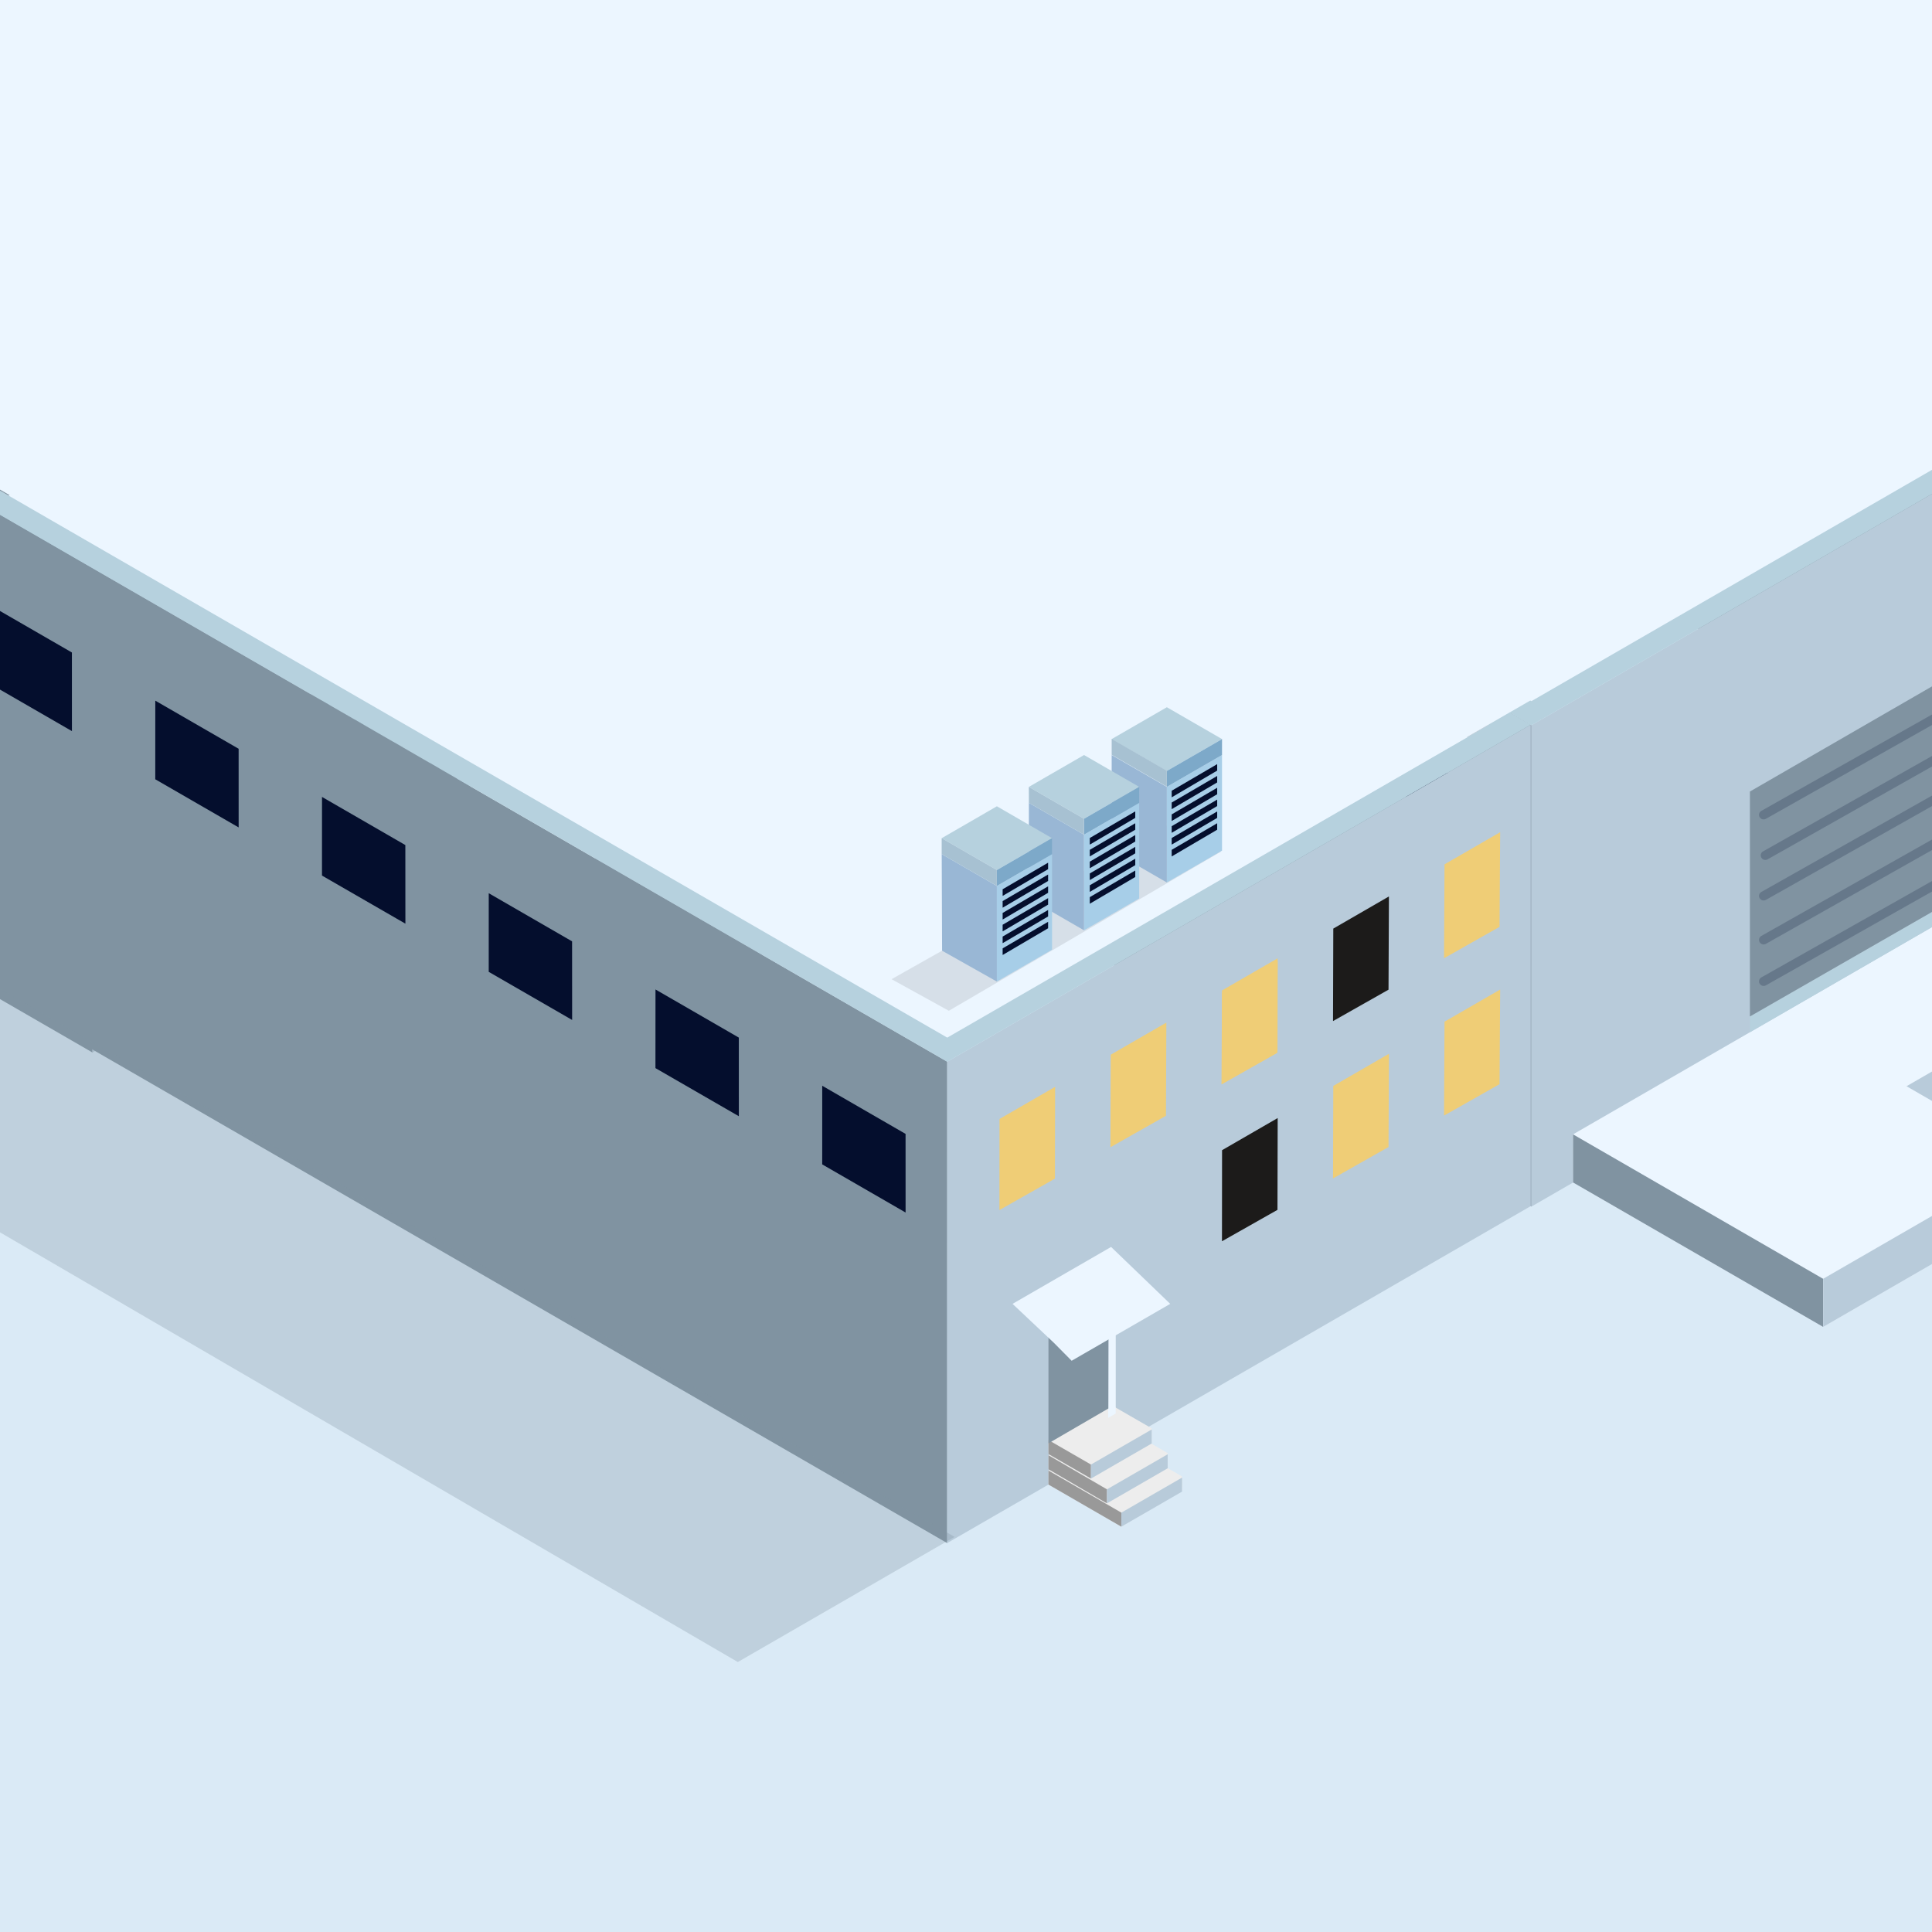 <svg width="82" height="82" viewBox="0 0 82 82" fill="none" xmlns="http://www.w3.org/2000/svg">
<rect x="0" y="0" width="82" height="82" fill="#333333" stroke="none"/>
<g clip-path="url(#clip0_2006_197302)">
<rect width="82" height="82" fill="#DAEAF6"/>
<path d="M11.055 -8.353L53.514 16.166V-4.266L11.055 -28.785V-8.353Z" fill="#8093A1"/>
<path d="M78.281 1.862L53.513 16.164L53.514 -4.266L78.281 -18.568V1.862Z" fill="#B8CBDA"/>
<path d="M48.208 -3.245L48.207 0.092L51.747 2.134L51.745 -1.202L48.208 -3.245Z" fill="#040E2D"/>
<path d="M55.282 13.099L76.513 0.841L87.127 6.971L87.125 9.014L65.898 21.272L55.285 15.141L55.282 13.099Z" fill="#ECF6FF"/>
<path d="M55.283 15.141L55.282 13.099L65.897 19.229V21.272L55.283 15.141Z" fill="#8093A1"/>
<path d="M78.281 5.948L69.436 11.056L74.744 14.121L74.743 16.164L83.59 11.056L78.281 5.948Z" fill="#B8CBDA"/>
<path d="M74.744 16.164L74.745 14.121L65.9 19.229L65.898 21.271L74.744 16.164Z" fill="#B8CBDA"/>
<path d="M78.282 5.948L83.59 9.013L83.591 11.056L78.282 5.948Z" fill="#8093A1"/>
<path d="M75.17 1.613V-8.628L74.661 -8.31L74.644 1.917L75.17 1.613Z" fill="#ECF6FF"/>
<path d="M75.171 1.613L74.647 1.287L62.787 8.095V8.764L75.171 1.613Z" fill="#B6D1DE"/>
<path d="M74.662 -8.309L62.787 -1.452V8.095L74.647 1.287L74.662 -8.309Z" fill="#8093A1"/>
<path opacity="0.2" d="M63.441 1.452C63.374 1.452 63.308 1.417 63.271 1.354C63.218 1.26 63.252 1.141 63.345 1.089L73.984 -4.918C74.078 -4.972 74.197 -4.938 74.249 -4.845C74.302 -4.751 74.268 -4.632 74.175 -4.58L63.535 1.428C63.506 1.444 63.472 1.452 63.44 1.452H63.441Z" fill="#040E2D"/>
<path opacity="0.2" d="M63.368 3.173C63.3 3.173 63.234 3.138 63.198 3.074C63.145 2.981 63.179 2.862 63.272 2.81L73.911 -3.198C74.004 -3.251 74.124 -3.217 74.175 -3.124C74.227 -3.031 74.195 -2.912 74.102 -2.86L63.462 3.148C63.432 3.165 63.399 3.173 63.366 3.173H63.368Z" fill="#040E2D"/>
<path opacity="0.2" d="M63.368 5.039C63.3 5.039 63.234 5.004 63.198 4.941C63.145 4.847 63.179 4.728 63.272 4.676L73.911 -1.332C74.004 -1.385 74.124 -1.351 74.175 -1.258C74.229 -1.164 74.195 -1.045 74.102 -0.994L63.462 5.014C63.432 5.031 63.399 5.039 63.366 5.039H63.368Z" fill="#040E2D"/>
<path opacity="0.2" d="M63.368 6.8C63.3 6.8 63.234 6.765 63.198 6.701C63.145 6.608 63.179 6.489 63.272 6.437L73.911 0.429C74.004 0.376 74.124 0.41 74.175 0.503C74.229 0.596 74.195 0.715 74.102 0.767L63.462 6.775C63.432 6.792 63.399 6.8 63.366 6.8H63.368Z" fill="#040E2D"/>
<path d="M-13.74 5.873L28.719 30.392V9.96L-13.74 -14.559V5.873Z" fill="#8093A1"/>
<path d="M53.486 16.088L28.718 30.39L28.719 9.96L53.486 -4.342V16.088Z" fill="#B8CBDA"/>
<path d="M11.026 -28.861L53.485 -4.342L28.719 9.96L-13.74 -14.559L11.026 -28.861Z" fill="#B6D1DE"/>
<path d="M11.028 -27.839L51.718 -4.342L28.72 8.938L-11.97 -14.559L11.028 -27.839Z" fill="#ECF6FF"/>
<path d="M2.184 -1.279L2.183 2.06L5.722 4.101L5.721 0.764L2.184 -1.279Z" fill="#040E2D"/>
<path d="M9.26 2.808L9.259 6.145L12.798 8.188L12.797 4.851L9.26 2.808Z" fill="#040E2D"/>
<path d="M16.336 6.894L16.335 10.232L19.875 12.274L19.873 8.937L16.336 6.894Z" fill="#040E2D"/>
<path d="M23.413 10.981L23.412 14.318L26.952 16.36L26.95 13.024L23.413 10.981Z" fill="#040E2D"/>
<path d="M30.487 27.325L51.718 15.067L62.332 21.197L62.33 23.24L41.103 35.498L30.49 29.367L30.487 27.325Z" fill="#ECF6FF"/>
<path d="M30.489 29.367L30.487 27.326L41.102 33.455V35.498L30.489 29.367Z" fill="#8093A1"/>
<path d="M53.486 20.175L44.641 25.282L49.949 28.347L49.948 30.39L58.795 25.282L53.486 20.175Z" fill="#B8CBDA"/>
<path d="M49.948 30.39L49.95 28.347L41.104 33.455L41.102 35.498L49.948 30.39Z" fill="#B8CBDA"/>
<path d="M62.33 23.239L62.331 21.197L58.794 23.24L58.795 25.283L62.33 23.239Z" fill="#B8CBDA"/>
<path d="M53.487 20.175L58.795 23.239L58.796 25.282L53.487 20.175Z" fill="#8093A1"/>
<path d="M50.376 15.839V5.598L49.867 5.917L49.851 16.144L50.376 15.839Z" fill="#ECF6FF"/>
<path d="M50.376 15.839L49.852 15.513L37.992 22.321V22.99L50.376 15.839Z" fill="#B6D1DE"/>
<path d="M49.867 5.917L37.992 12.774V22.321L49.852 15.513L49.867 5.917Z" fill="#8093A1"/>
<path opacity="0.2" d="M38.573 13.958C38.505 13.958 38.439 13.923 38.403 13.86C38.35 13.767 38.384 13.648 38.477 13.596L49.116 7.588C49.21 7.535 49.329 7.568 49.381 7.662C49.432 7.755 49.4 7.874 49.307 7.926L38.667 13.934C38.638 13.951 38.604 13.958 38.572 13.958H38.573Z" fill="#040E2D"/>
<path opacity="0.2" d="M38.646 15.678C38.579 15.678 38.513 15.643 38.476 15.58C38.423 15.487 38.457 15.367 38.55 15.316L49.19 9.308C49.283 9.255 49.402 9.288 49.454 9.382C49.507 9.475 49.473 9.594 49.38 9.646L38.741 15.654C38.711 15.671 38.677 15.678 38.645 15.678H38.646Z" fill="#040E2D"/>
<path opacity="0.2" d="M38.573 17.399C38.505 17.399 38.439 17.364 38.403 17.3C38.35 17.207 38.384 17.088 38.477 17.036L49.116 11.028C49.21 10.975 49.329 11.009 49.381 11.102C49.432 11.195 49.4 11.315 49.307 11.366L38.667 17.374C38.638 17.391 38.604 17.399 38.572 17.399H38.573Z" fill="#040E2D"/>
<path opacity="0.2" d="M38.573 19.265C38.505 19.265 38.439 19.23 38.403 19.167C38.35 19.073 38.384 18.954 38.477 18.902L49.116 12.895C49.21 12.842 49.329 12.875 49.381 12.969C49.434 13.062 49.4 13.181 49.307 13.233L38.667 19.241C38.638 19.258 38.604 19.265 38.572 19.265H38.573Z" fill="#040E2D"/>
<path opacity="0.2" d="M38.573 21.026C38.505 21.026 38.439 20.991 38.403 20.928C38.35 20.834 38.384 20.715 38.477 20.663L49.116 14.655C49.21 14.602 49.329 14.636 49.381 14.729C49.434 14.823 49.4 14.942 49.307 14.994L38.667 21.002C38.638 21.018 38.604 21.026 38.572 21.026H38.573Z" fill="#040E2D"/>
<path d="M-38.532 20.155L3.927 44.673V24.242L-38.532 -0.277V20.155Z" fill="#8093A1"/>
<path d="M28.692 30.37L3.924 44.672L3.925 24.242L28.692 9.94V30.37Z" fill="#B8CBDA"/>
<path d="M-13.766 -14.579L28.693 9.94L3.927 24.242L-38.532 -0.277L-13.766 -14.579Z" fill="#B6D1DE"/>
<path d="M-13.766 -13.557L26.924 9.939L3.926 23.219L-36.764 -0.277L-13.766 -13.557Z" fill="#ECF6FF"/>
<path opacity="0.5" d="M-13.767 -13.557V-12.536L26.003 10.47L26.923 9.939L-13.767 -13.557Z" fill="#8093A1"/>
<path d="M-1.38 25.263L-1.381 28.599L2.159 30.642L2.157 27.305L-1.38 25.263Z" fill="#040E2D"/>
<path d="M5.692 41.607L26.923 29.349L37.537 35.479L37.535 37.522L16.308 49.78L5.695 43.649L5.692 41.607Z" fill="#ECF6FF"/>
<path d="M5.694 43.649L5.692 41.607L16.307 47.737V49.78L5.694 43.649Z" fill="#8093A1"/>
<path d="M28.691 34.456L19.846 39.564L25.154 42.629L25.153 44.672L34 39.564L28.691 34.456Z" fill="#B8CBDA"/>
<path d="M25.153 44.672L25.154 42.629L16.309 47.737L16.308 49.779L25.153 44.672Z" fill="#B8CBDA"/>
<path d="M37.535 37.521L37.536 35.479L33.999 37.522L34 39.565L37.535 37.521Z" fill="#B8CBDA"/>
<path d="M28.692 34.456L34 37.521L34.001 39.564L28.692 34.456Z" fill="#8093A1"/>
<path d="M25.582 30.121V19.88L25.073 20.198L25.057 30.425L25.582 30.121Z" fill="#ECF6FF"/>
<path d="M25.582 30.121L25.058 29.795L13.198 36.603V37.272L25.582 30.121Z" fill="#B6D1DE"/>
<path d="M25.073 20.198L13.198 27.056V36.603L25.058 29.794L25.073 20.198Z" fill="#8093A1"/>
<path opacity="0.2" d="M13.779 28.24C13.711 28.24 13.646 28.205 13.609 28.142C13.556 28.048 13.59 27.929 13.683 27.877L24.322 21.87C24.416 21.817 24.535 21.85 24.587 21.943C24.638 22.037 24.606 22.156 24.513 22.208L13.873 28.215C13.844 28.232 13.81 28.24 13.778 28.24H13.779Z" fill="#040E2D"/>
<path opacity="0.2" d="M13.852 29.96C13.785 29.96 13.719 29.925 13.682 29.862C13.629 29.768 13.663 29.649 13.756 29.598L24.396 23.59C24.489 23.537 24.608 23.57 24.66 23.663C24.713 23.757 24.679 23.876 24.586 23.928L13.947 29.936C13.917 29.952 13.883 29.96 13.851 29.96H13.852Z" fill="#040E2D"/>
<path opacity="0.2" d="M13.779 31.681C13.711 31.681 13.646 31.646 13.609 31.582C13.556 31.489 13.59 31.37 13.683 31.318L24.322 25.31C24.416 25.257 24.535 25.291 24.587 25.384C24.638 25.477 24.606 25.596 24.513 25.648L13.873 31.656C13.844 31.673 13.81 31.681 13.778 31.681H13.779Z" fill="#040E2D"/>
<path opacity="0.2" d="M13.779 33.547C13.711 33.547 13.646 33.512 13.609 33.449C13.556 33.355 13.59 33.236 13.683 33.184L24.322 27.176C24.416 27.123 24.535 27.157 24.587 27.25C24.64 27.343 24.606 27.463 24.513 27.514L13.873 33.522C13.844 33.539 13.81 33.547 13.778 33.547H13.779Z" fill="#040E2D"/>
<path opacity="0.2" d="M13.779 35.308C13.711 35.308 13.646 35.273 13.609 35.209C13.556 35.116 13.59 34.997 13.683 34.945L24.322 28.937C24.416 28.884 24.535 28.918 24.587 29.011C24.64 29.104 24.606 29.224 24.513 29.275L13.873 35.283C13.844 35.3 13.81 35.308 13.778 35.308H13.779Z" fill="#040E2D"/>
<path d="M47.346 12.411L89.805 36.929V16.498L47.346 -8.021V12.411Z" fill="#8093A1"/>
<path d="M72.112 -22.323L114.571 2.196L89.805 16.498L47.346 -8.021L72.112 -22.323Z" fill="#B6D1DE"/>
<path d="M72.114 -21.301L112.804 2.195L89.806 15.476L49.116 -8.021L72.114 -21.301Z" fill="#ECF6FF"/>
<path opacity="0.5" d="M72.112 -21.301V-20.28L111.881 2.727L112.802 2.195L72.112 -21.301Z" fill="#8093A1"/>
<path d="M49.117 -2.913L49.116 0.424L52.656 2.467L52.654 -0.87L49.117 -2.913Z" fill="#040E2D"/>
<path d="M56.194 1.174L56.192 4.51L59.732 6.553L59.731 3.215L56.194 1.174Z" fill="#040E2D"/>
<path d="M63.27 5.259L63.269 8.597L66.808 10.639L66.807 7.302L63.27 5.259Z" fill="#040E2D"/>
<path d="M70.346 9.346L70.345 12.683L73.884 14.726L73.883 11.389L70.346 9.346Z" fill="#040E2D"/>
<path d="M77.422 13.432L77.421 16.77L80.96 18.811L80.959 15.475L77.422 13.432Z" fill="#040E2D"/>
<path d="M22.54 26.694L64.999 51.212V30.78L22.54 6.262V26.694Z" fill="#8093A1"/>
<path d="M89.766 36.909L64.998 51.211L64.999 30.78L89.766 16.478V36.909Z" fill="#B8CBDA"/>
<path d="M47.307 -8.04L89.766 16.478L64.999 30.78L22.54 6.262L47.307 -8.04Z" fill="#B6D1DE"/>
<path d="M47.307 -7.018L87.997 16.478L64.999 29.758L24.31 6.262L47.307 -7.018Z" fill="#ECF6FF"/>
<path opacity="0.5" d="M47.307 -7.018V-5.998L87.076 17.009L87.997 16.478L47.307 -7.018Z" fill="#8093A1"/>
<path d="M47.307 -7.018V-5.998L25.155 6.75L24.31 6.262L47.307 -7.018Z" fill="#8093A1"/>
<path d="M24.311 11.37L24.31 14.707L27.849 16.749L27.848 13.412L24.311 11.37Z" fill="#040E2D"/>
<path d="M31.387 15.456L31.386 18.793L34.925 20.836L34.924 17.498L31.387 15.456Z" fill="#040E2D"/>
<path d="M38.463 19.542L38.462 22.88L42.001 24.921L42 21.584L38.463 19.542Z" fill="#040E2D"/>
<path d="M45.54 23.629L45.539 26.966L49.079 29.008L49.077 25.672L45.54 23.629Z" fill="#040E2D"/>
<path d="M52.617 27.714L52.615 31.052L56.155 33.094L56.154 29.757L52.617 27.714Z" fill="#040E2D"/>
<path d="M59.694 31.801L59.692 35.138L63.232 37.181L63.231 33.844L59.694 31.801Z" fill="#040E2D"/>
<path d="M31.384 2.176V3.164L38.592 -0.984L38.595 -1.989L31.384 2.176Z" fill="#8093A1"/>
<path d="M37.689 -2.488L30.476 1.678L31.384 2.176L38.595 -1.989L37.689 -2.488Z" fill="#B6D1DE"/>
<path d="M66.765 48.146L87.996 35.888L98.609 42.017L98.608 44.06L77.381 56.318L66.767 50.187L66.765 48.146Z" fill="#ECF6FF"/>
<path d="M66.766 50.188L66.765 48.146L77.379 54.276V56.318L66.766 50.188Z" fill="#8093A1"/>
<path d="M89.765 40.995L80.919 46.103L86.228 49.167L86.226 51.21L95.073 46.103L89.765 40.995Z" fill="#B8CBDA"/>
<path d="M86.227 51.21L86.228 49.168L77.382 54.275L77.381 56.318L86.227 51.21Z" fill="#B8CBDA"/>
<path d="M86.656 36.66L86.132 36.333L74.272 43.142V43.81L86.656 36.66Z" fill="#B6D1DE"/>
<path d="M86.147 26.737L74.272 33.595V43.142L86.132 36.333L86.147 26.737Z" fill="#8093A1"/>
<path opacity="0.2" d="M74.853 34.779C74.786 34.779 74.72 34.744 74.683 34.68C74.63 34.587 74.664 34.468 74.757 34.416L85.397 28.408C85.49 28.355 85.609 28.389 85.661 28.482C85.713 28.575 85.68 28.694 85.587 28.746L74.948 34.754C74.918 34.771 74.884 34.779 74.852 34.779H74.853Z" fill="#040E2D"/>
<path opacity="0.2" d="M74.925 36.499C74.858 36.499 74.792 36.464 74.756 36.4C74.703 36.307 74.736 36.188 74.829 36.136L85.469 30.128C85.562 30.075 85.681 30.109 85.733 30.202C85.786 30.295 85.752 30.414 85.659 30.466L75.02 36.474C74.99 36.491 74.956 36.499 74.924 36.499H74.925Z" fill="#040E2D"/>
<path opacity="0.2" d="M74.853 38.219C74.786 38.219 74.72 38.184 74.683 38.121C74.63 38.028 74.664 37.908 74.757 37.857L85.397 31.849C85.49 31.796 85.609 31.829 85.661 31.922C85.713 32.016 85.68 32.135 85.587 32.187L74.948 38.195C74.918 38.212 74.884 38.219 74.852 38.219H74.853Z" fill="#040E2D"/>
<path opacity="0.2" d="M74.853 40.086C74.786 40.086 74.72 40.051 74.683 39.987C74.63 39.894 74.664 39.775 74.757 39.723L85.397 33.715C85.49 33.662 85.609 33.696 85.661 33.789C85.714 33.882 85.68 34.001 85.587 34.053L74.948 40.061C74.918 40.078 74.884 40.086 74.852 40.086H74.853Z" fill="#040E2D"/>
<path opacity="0.2" d="M74.853 41.846C74.786 41.846 74.72 41.811 74.683 41.748C74.63 41.655 74.664 41.535 74.757 41.484L85.397 35.476C85.49 35.423 85.609 35.456 85.661 35.55C85.714 35.643 85.68 35.762 85.587 35.814L74.948 41.822C74.918 41.839 74.884 41.846 74.852 41.846H74.853Z" fill="#040E2D"/>
<path d="M-2.256 40.975L40.203 65.494V45.062L-2.256 20.544V40.975Z" fill="#8093A1"/>
<path d="M64.969 51.191L40.201 65.493L40.203 45.062L64.969 30.76V51.191Z" fill="#B8CBDA"/>
<path d="M22.511 6.242L64.97 30.76L40.203 45.062L-2.256 20.544L22.511 6.242Z" fill="#B6D1DE"/>
<path d="M22.511 7.264L63.201 30.76L40.204 44.04L-0.486 20.544L22.511 7.264Z" fill="#ECF6FF"/>
<path opacity="0.5" d="M22.511 7.264V8.284L62.28 31.291L63.201 30.76L22.511 7.264Z" fill="#8093A1"/>
<path d="M22.511 7.264V8.284L0.359 21.032L-0.486 20.544L22.511 7.264Z" fill="#8093A1"/>
<path d="M-0.485 25.652L-0.486 28.988L3.053 31.031L3.052 27.694L-0.485 25.652Z" fill="#040E2D"/>
<path d="M6.591 29.738L6.59 33.075L10.129 35.118L10.128 31.78L6.591 29.738Z" fill="#040E2D"/>
<path d="M13.667 33.824L13.666 37.162L17.206 39.203L17.204 35.867L13.667 33.824Z" fill="#040E2D"/>
<path d="M20.744 37.911L20.743 41.248L24.283 43.29L24.281 39.954L20.744 37.911Z" fill="#040E2D"/>
<path d="M27.821 41.996L27.819 45.334L31.359 47.376L31.358 44.039L27.821 41.996Z" fill="#040E2D"/>
<path d="M34.898 46.083L34.897 49.42L38.436 51.463L38.435 48.126L34.898 46.083Z" fill="#040E2D"/>
<path d="M6.59 16.458V17.446L13.799 13.298L13.801 12.293L6.59 16.458Z" fill="#8093A1"/>
<path d="M12.896 11.794L5.682 15.96L6.59 16.457L13.801 12.293L12.896 11.794Z" fill="#B6D1DE"/>
<path opacity="0.3" d="M-46.776 25.062L31.315 70.542L40.517 65.23L-38.167 20.076L-46.776 25.062Z" fill="#8093A1"/>
<path d="M-35.802 0.104L35.736 -40.949L111.744 2.746L40.207 44.002L-35.802 0.104Z" fill="#ECF6FF"/>
<path d="M-36.615 -0.247L35.735 -41.91V-41.097L-36.005 0.159L-36.615 -0.247Z" fill="#7DA9C9"/>
<g clip-path="url(#clip1_2006_197302)">
<path d="M44.5 62.415L47.078 60.879L50.171 62.665L50.17 63.26L47.593 64.797L44.501 63.01L44.5 62.415Z" fill="#EDEDED"/>
<path d="M44.5 63.01L44.5 62.415L47.593 64.201V64.797L44.5 63.01Z" fill="#999999"/>
<path d="M50.17 63.308L50.171 62.713L47.593 64.201L47.593 64.797L50.17 63.308Z" fill="#B8CBDA"/>
<path d="M44.5 61.765L47.078 60.229L49.56 61.676L49.56 62.271L46.983 63.807L44.501 62.36L44.5 61.765Z" fill="#EDEDED"/>
<path d="M44.5 62.36L44.5 61.765L46.982 63.212V63.807L44.5 62.36Z" fill="#999999"/>
<path d="M49.56 62.319L49.56 61.724L46.983 63.212L46.983 63.807L49.56 62.319Z" fill="#B8CBDA"/>
<path d="M44.5 61.12L47.078 59.584L48.882 60.623L48.881 61.218L46.304 62.755L44.501 61.715L44.5 61.12Z" fill="#EDEDED"/>
<path d="M44.5 61.715L44.5 61.12L46.304 62.16V62.755L44.5 61.715Z" fill="#999999"/>
<path d="M48.882 61.266L48.882 60.671L46.305 62.159L46.304 62.755L48.882 61.266Z" fill="#B8CBDA"/>
<path d="M47.355 59.994V53.759L47.045 53.953L47.035 60.179L47.355 59.994Z" fill="#ECF6FF"/>
<path d="M47.051 53.939L44.5 55.446V61.259L47.042 59.781L47.051 53.939Z" fill="#8093A1"/>
<path d="M47.158 52.924L42.975 55.34L44.736 56.999L45.484 57.755L49.668 55.34L47.158 52.924Z" fill="#ECF6FF"/>
<path d="M63.645 39.338L63.671 35.322L61.31 36.685L61.289 40.671L63.645 39.338Z" fill="#EFCD76"/>
<path d="M58.933 42.005L58.95 38.048L56.589 39.412L56.577 43.338L58.933 42.005Z" fill="#1C1B1A"/>
<path d="M54.22 44.671L54.229 40.775L51.868 42.139L51.864 46.005L54.22 44.671Z" fill="#EFCD76"/>
<path d="M54.2 44.691L54.225 40.675L51.865 42.038L51.844 46.025L54.2 44.691Z" fill="#EFCD76"/>
<path d="M49.487 47.358L49.504 43.402L47.144 44.765L47.131 48.691L49.487 47.358Z" fill="#EFCD76"/>
<path d="M44.775 50.025L44.783 46.129L42.423 47.492L42.419 51.358L44.775 50.025Z" fill="#EFCD76"/>
<path d="M63.645 46.016L63.671 42L61.31 43.363L61.289 47.349L63.645 46.016Z" fill="#EFCD76"/>
<path d="M58.933 48.683L58.95 44.727L56.589 46.09L56.577 50.016L58.933 48.683Z" fill="#EFCD76"/>
<path d="M54.22 51.35L54.229 47.453L51.868 48.817L51.864 52.683L54.22 51.35Z" fill="#1C1B1A"/>
<path opacity="0.1" d="M49.447 35.013L37.84 41.56L40.272 42.9L51.836 36.138L49.447 35.013Z" fill="#131314"/>
<path d="M49.524 33.398L51.866 32.046L51.867 36.103L49.524 37.456V33.398Z" fill="#A7CEE8"/>
<path d="M49.525 33.398L47.183 32.046V36.103L49.524 37.456L49.525 33.398Z" fill="#99B7D5"/>
<path d="M47.183 31.369L49.525 30.017L51.867 31.369L49.525 32.722L47.183 31.369Z" fill="#B6D1DE"/>
<path d="M51.867 31.37L51.866 32.046L49.524 33.398V32.722L51.867 31.37Z" fill="#7DA9C9"/>
<path d="M47.183 31.36V32.036L49.525 33.388L49.524 32.712L47.183 31.36Z" fill="#A7C1D2"/>
<path d="M49.73 33.561L51.661 32.432V32.707L49.73 33.841V33.561Z" fill="#040E2D"/>
<path d="M49.73 34.062L51.661 32.934V33.209L49.73 34.343V34.062Z" fill="#040E2D"/>
<path d="M49.73 34.565L51.661 33.435V33.71L49.73 34.845V34.565Z" fill="#040E2D"/>
<path d="M49.73 35.066L51.661 33.937V34.212L49.73 35.347V35.066Z" fill="#040E2D"/>
<path d="M49.73 35.568L51.661 34.44V34.714L49.73 35.848V35.568Z" fill="#040E2D"/>
<path d="M49.73 36.07L51.661 34.941V35.216L49.73 36.35V36.07Z" fill="#040E2D"/>
<path d="M46.01 35.427L48.351 34.074L48.352 38.133L46.01 39.485V35.427Z" fill="#A7CEE8"/>
<path d="M46.009 35.427L43.668 34.074V38.133L46.009 39.485V35.427Z" fill="#99B7D5"/>
<path d="M43.668 33.398L46.01 32.046L48.352 33.398L46.01 34.751L43.668 33.398Z" fill="#B6D1DE"/>
<path d="M48.352 33.398L48.351 34.074L46.009 35.427L46.01 34.751L48.352 33.398Z" fill="#7DA9C9"/>
<path d="M43.667 33.398L43.668 34.074L46.009 35.427V34.751L43.667 33.398Z" fill="#A7C1D2"/>
<path d="M46.254 35.568L48.184 34.438V34.714L46.254 35.848V35.568Z" fill="#040E2D"/>
<path d="M46.254 36.069L48.184 34.941V35.216L46.254 36.35V36.069Z" fill="#040E2D"/>
<path d="M46.254 36.571L48.184 35.442V35.717L46.254 36.851V36.571Z" fill="#040E2D"/>
<path d="M46.254 37.072L48.184 35.944V36.219L46.254 37.353V37.072Z" fill="#040E2D"/>
<path d="M46.254 37.574L48.184 36.446V36.72L46.254 37.854V37.574Z" fill="#040E2D"/>
<path d="M46.254 38.077L48.184 36.947V37.222L46.254 38.357V38.077Z" fill="#040E2D"/>
<path d="M42.31 37.603L44.652 36.251L44.653 40.308L42.31 41.661V37.603Z" fill="#A7CEE8"/>
<path d="M42.31 37.603L39.969 36.251L39.985 40.351L42.31 41.661V37.603Z" fill="#99B7D5"/>
<path d="M39.969 35.575L42.311 34.221L44.652 35.575L42.31 36.927L39.969 35.575Z" fill="#B6D1DE"/>
<path d="M44.652 35.575V36.251L42.31 37.603V36.927L44.652 35.575Z" fill="#7DA9C9"/>
<path d="M39.968 35.575V36.251L42.31 37.603V36.927L39.968 35.575Z" fill="#A7C1D2"/>
<path d="M42.555 37.743L44.485 36.615V36.89L42.555 38.025V37.743Z" fill="#040E2D"/>
<path d="M42.555 38.245L44.485 37.117V37.391L42.555 38.526V38.245Z" fill="#040E2D"/>
<path d="M42.555 38.748L44.485 37.618V37.893L42.555 39.028V38.748Z" fill="#040E2D"/>
<path d="M42.555 39.249L44.485 38.12V38.395L42.555 39.53V39.249Z" fill="#040E2D"/>
<path d="M42.555 39.751L44.485 38.622V38.897L42.555 40.031V39.751Z" fill="#040E2D"/>
<path d="M42.555 40.252L44.485 39.124V39.399L42.555 40.533V40.252Z" fill="#040E2D"/>
</g>
</g>
<defs>
<clipPath id="clip0_2006_197302">
<rect width="82" height="82" fill="white"/>
</clipPath>
<clipPath id="clip1_2006_197302">
<rect width="419.143" height="326" fill="white" transform="translate(-189.428 -92)"/>
</clipPath>
</defs>
</svg>
